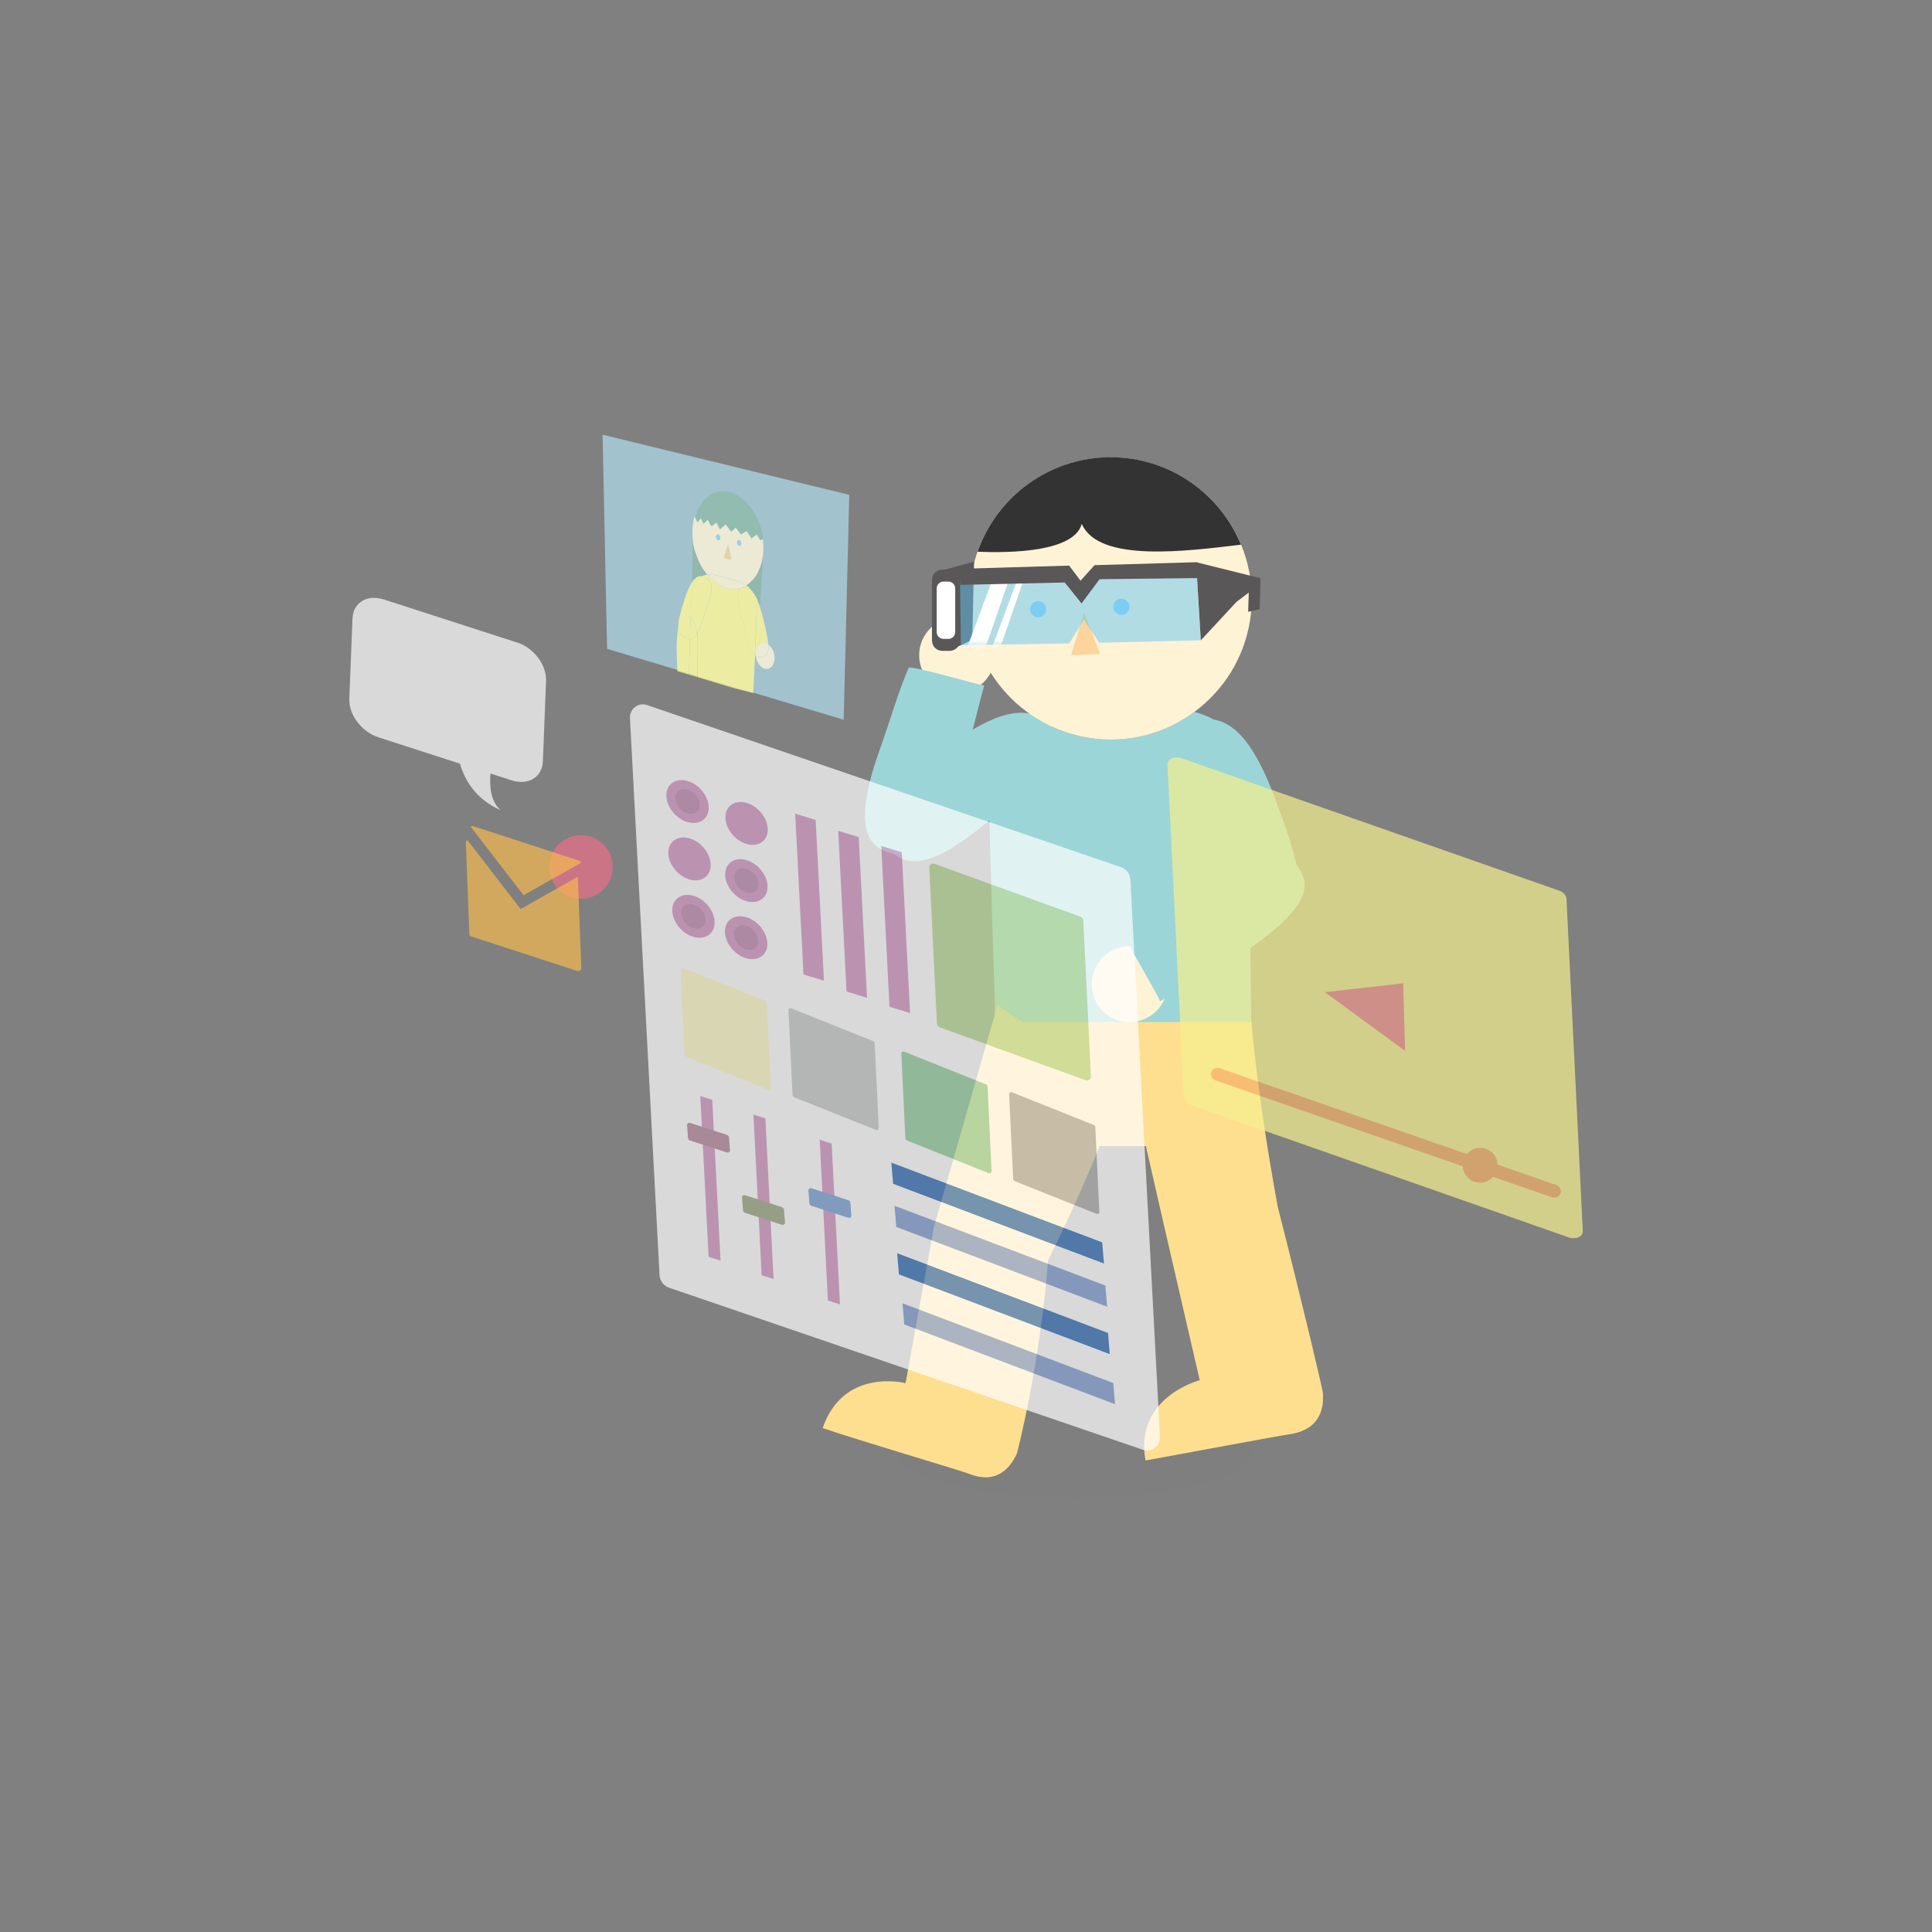 <svg width="400" height="400" viewBox="0 0 400 400" fill="none" xmlns="http://www.w3.org/2000/svg">
<rect x="0" y="0" width="400" height="400" fill="#808080" stroke="none"/>
<g clip-path="url(#clip0_2014_716)">
<path d="M222.306 310C242.699 310 259.23 305.755 259.23 300.52C259.23 295.284 242.699 291.039 222.306 291.039C201.914 291.039 185.382 295.284 185.382 300.52C185.382 305.755 201.914 310 222.306 310Z" fill="#807F80"/>
<path d="M198.151 143.503C202.486 143.503 205.999 139.99 205.999 135.656C205.999 131.322 202.486 127.808 198.151 127.808C193.817 127.808 190.304 131.322 190.304 135.656C190.304 139.99 193.817 143.503 198.151 143.503Z" fill="#FFF3D6"/>
<path d="M218.768 151.464C214.776 146.52 209.015 144.864 195.316 155.161C181.617 165.458 178.306 168.746 183.659 175.369C189.896 183.08 199.694 173.713 206.679 168.497C213.665 163.303 224.121 158.064 218.768 151.464Z" fill="#9CD5D7"/>
<path d="M183.409 176.299C187.401 177.682 192.209 179.043 198.809 159.946C200.601 154.752 202.62 145.975 203.776 141.893C201.327 141.53 191.121 138.355 188.172 138.173C185.745 143.843 184.906 147.427 182.162 155.138C178.714 164.8 177.013 174.076 183.409 176.299Z" fill="#9CD5D7"/>
<path opacity="0.7" d="M174.677 149.014L175.834 102.452L124.758 90L125.688 134.34L174.677 149.014Z" fill="#B1DEF0"/>
<g opacity="0.8">
<path d="M145.238 119.303C145.601 119.144 145.964 119.008 146.44 118.985C146.1 118.577 145.76 118.124 145.465 117.647C145.465 117.647 145.465 117.625 145.442 117.602C145.17 117.148 144.898 116.649 144.671 116.15C144.603 115.992 144.558 115.833 144.49 115.674C144.331 115.266 144.172 114.88 144.036 114.449C143.855 113.837 143.696 113.202 143.582 112.544C143.514 112.113 143.492 111.705 143.469 111.297L143.265 120.573C143.945 119.575 144.58 119.235 145.238 119.326V119.303Z" fill="#8DB5A5"/>
<path d="M142.494 127.717C142.675 127.763 142.857 127.853 143.015 127.967C143.084 125.903 143.174 124.111 143.22 123.204C143.333 121.39 143.809 119.915 145.261 119.303C144.603 119.19 143.968 119.53 143.288 120.55C142.789 121.299 142.29 122.387 141.745 124.043C140.838 126.878 140.362 128.579 140.453 129.804C140.906 127.468 141.745 127.559 142.494 127.74V127.717Z" fill="#FFF799"/>
<path d="M142.63 139.148C142.675 137.788 142.766 135.157 142.857 132.367C142.539 132.367 142.222 132.322 141.836 132.049C140.951 131.414 140.521 130.757 140.452 129.804C140.248 130.779 140.112 132.14 140.09 134.181C140.09 135.497 140.18 137.402 140.248 138.944L141.496 139.33C141.813 139.126 142.154 139.035 142.539 139.103C142.562 139.103 142.607 139.148 142.63 139.148Z" fill="#FFF799"/>
<path d="M142.539 139.103C142.154 139.012 141.813 139.126 141.496 139.33L142.607 139.67C142.607 139.534 142.607 139.353 142.607 139.171C142.585 139.171 142.539 139.126 142.516 139.126L142.539 139.103Z" fill="#FFF799"/>
<path d="M141.814 132.027C142.199 132.299 142.539 132.367 142.834 132.344C142.88 130.847 142.948 129.351 142.993 127.944C142.834 127.831 142.675 127.74 142.471 127.695C141.723 127.513 140.884 127.423 140.43 129.759C140.498 130.711 140.929 131.369 141.814 132.004V132.027Z" fill="#FFF799"/>
<path d="M157.418 117.398C157.236 117.92 157.009 118.396 156.76 118.849C156.488 119.326 156.17 119.734 155.807 120.12C155.762 120.165 155.716 120.21 155.671 120.256C155.308 120.618 154.945 120.936 154.537 121.185C154.9 121.435 155.218 121.752 155.512 122.138C156.147 122.682 156.737 123.726 157.349 125.54L157.962 115.289C157.871 115.878 157.712 116.445 157.554 116.99C157.508 117.126 157.463 117.239 157.418 117.375V117.398Z" fill="#8DB5A5"/>
<path d="M156.624 125.926C156.624 126.243 156.669 126.538 156.669 126.901C156.578 129.441 156.42 132.707 156.284 135.678C156.352 135.724 156.42 135.769 156.488 135.814C156.465 135.61 156.42 135.429 156.42 135.247C156.465 133.773 157.395 132.843 158.484 133.138C158.688 133.206 158.892 133.32 159.073 133.456C158.983 132.276 158.62 130.621 158.053 128.216C157.803 127.173 157.554 126.334 157.304 125.586C156.714 123.771 156.102 122.728 155.467 122.183C156.102 123 156.533 124.179 156.601 125.948L156.624 125.926Z" fill="#FFF799"/>
<path d="M156.284 135.678C154.923 134.544 154.356 131.188 153.811 128.851C153.108 125.88 151.679 122.07 153.743 121.684C154.356 121.571 154.923 121.684 155.512 122.161C155.218 121.775 154.9 121.458 154.537 121.208C153.879 121.594 153.176 121.866 152.382 121.934C150.228 122.138 148.119 120.959 146.463 118.985C145.964 119.008 145.601 119.167 145.261 119.303C145.624 119.371 145.987 119.53 146.349 119.802C148.368 121.231 146.78 124.27 145.941 126.833C145.488 128.194 145.034 130.008 144.331 131.21C144.467 132.322 144.49 133.569 144.467 134.884C144.422 137.266 144.467 138.581 144.399 140.192L151.997 142.482L155.943 143.48C155.943 143.48 156.125 139.874 156.329 135.656L156.284 135.678Z" fill="#FFF799"/>
<path d="M143.197 123.204C143.129 124.111 143.061 125.903 142.993 127.967C143.719 128.489 144.104 129.691 144.308 131.21C144.989 130.031 145.465 128.217 145.919 126.833C146.758 124.247 148.345 121.208 146.327 119.802C145.964 119.553 145.601 119.371 145.238 119.303C143.787 119.915 143.31 121.39 143.197 123.204Z" fill="#FFF799"/>
<path d="M144.308 131.21C143.9 131.891 143.424 132.344 142.857 132.367C142.766 135.179 142.675 137.81 142.63 139.148C143.061 139.284 143.424 139.579 143.741 139.988L144.376 140.169C144.444 138.536 144.399 137.243 144.444 134.862C144.467 133.569 144.444 132.299 144.308 131.188V131.21Z" fill="#FFF799"/>
<path d="M142.63 139.148C142.63 139.353 142.63 139.511 142.63 139.647L143.764 139.988C143.446 139.579 143.083 139.262 142.653 139.148H142.63Z" fill="#FFF799"/>
<path d="M142.993 127.967C142.947 129.373 142.879 130.87 142.834 132.367C143.424 132.344 143.9 131.913 144.285 131.21C144.104 129.691 143.718 128.489 142.97 127.967H142.993Z" fill="#FFF799"/>
<path d="M156.624 125.926C156.556 124.157 156.125 122.977 155.49 122.161C154.923 121.662 154.333 121.571 153.721 121.684C151.679 122.07 153.086 125.88 153.789 128.851C154.333 131.188 154.9 134.544 156.261 135.678C156.397 132.707 156.556 129.441 156.646 126.901C156.646 126.538 156.624 126.266 156.601 125.926H156.624Z" fill="#FFF799"/>
<path d="M144.013 114.427C144.149 114.858 144.308 115.243 144.467 115.651C144.535 115.81 144.58 115.969 144.648 116.128C144.875 116.649 145.147 117.126 145.42 117.579C145.42 117.579 145.42 117.602 145.442 117.625C145.737 118.101 146.077 118.555 146.418 118.963C147.461 118.895 148.822 119.099 150.659 119.734C151.906 120.165 153.335 120.414 154.492 121.185C154.9 120.936 155.286 120.618 155.626 120.256C155.671 120.21 155.716 120.165 155.762 120.119C156.102 119.734 156.42 119.326 156.714 118.849C156.964 118.396 157.191 117.919 157.372 117.398C157.418 117.284 157.463 117.148 157.508 117.012C157.69 116.468 157.826 115.924 157.916 115.311C158.098 114.132 158.098 112.862 157.916 111.546L157.395 111.864L156.646 110.616L155.558 111.433L154.56 109.936L153.358 110.616L152.292 109.188L151.362 110.072L150.205 108.552L149.003 109.573L148.3 108.167C148.3 108.167 147.71 108.598 147.279 108.915C147.075 108.689 146.712 107.963 146.508 107.555C146.281 107.804 145.624 108.416 145.624 108.416L145.034 107.169L144.354 108.122L143.787 106.942C143.651 107.418 143.537 107.917 143.469 108.439C143.469 108.439 143.469 108.439 143.469 108.462C143.333 109.346 143.333 110.299 143.401 111.274C143.424 111.682 143.446 112.091 143.514 112.522C143.628 113.179 143.764 113.814 143.968 114.427H144.013ZM153.04 111.841C153.267 111.909 153.448 112.204 153.448 112.522C153.448 112.839 153.244 113.043 153.018 112.975C152.791 112.907 152.609 112.612 152.609 112.295C152.609 111.977 152.813 111.773 153.04 111.841ZM150.727 112.726L151.407 115.924L149.91 115.515L150.727 112.703V112.726ZM148.686 110.684C148.912 110.752 149.094 111.047 149.094 111.365C149.094 111.682 148.89 111.886 148.663 111.818C148.436 111.75 148.255 111.456 148.255 111.138C148.255 110.82 148.459 110.616 148.686 110.684Z" fill="#FFF3D6"/>
<path d="M145.964 103.268C146.372 102.882 146.803 102.542 147.279 102.293C146.803 102.542 146.349 102.86 145.964 103.268Z" fill="#FFF3D6"/>
<path d="M143.877 106.874C144.081 106.194 144.331 105.581 144.648 105.014C144.331 105.581 144.081 106.216 143.877 106.874Z" fill="#FFF3D6"/>
<path d="M144.694 104.924C145.011 104.379 145.374 103.903 145.76 103.472C145.352 103.903 144.989 104.379 144.694 104.924Z" fill="#FFF3D6"/>
<path d="M144.467 115.651C144.308 115.266 144.15 114.858 144.013 114.427C144.15 114.858 144.308 115.243 144.467 115.651Z" fill="#FFF3D6"/>
<path d="M145.442 117.579C145.147 117.126 144.898 116.627 144.671 116.128C144.898 116.649 145.17 117.126 145.442 117.579Z" fill="#FFF3D6"/>
<path d="M157.939 115.311C157.848 115.901 157.69 116.468 157.531 117.012C157.712 116.468 157.848 115.924 157.939 115.311Z" fill="#FFF3D6"/>
<path d="M155.671 120.256C155.308 120.619 154.945 120.936 154.537 121.186C154.945 120.936 155.331 120.619 155.671 120.256Z" fill="#FFF3D6"/>
<path d="M155.807 120.119C156.148 119.734 156.465 119.326 156.76 118.849C156.488 119.326 156.17 119.734 155.807 120.119Z" fill="#FFF3D6"/>
<path d="M150.682 119.757C148.844 119.122 147.484 118.917 146.44 118.985C148.096 120.959 150.205 122.138 152.36 121.934C153.154 121.866 153.857 121.594 154.515 121.208C153.358 120.437 151.929 120.188 150.682 119.757Z" fill="#FFF3D6"/>
<path d="M152.995 112.975C153.222 113.043 153.426 112.839 153.426 112.522C153.426 112.204 153.244 111.909 153.018 111.841C152.791 111.773 152.587 111.977 152.587 112.295C152.587 112.612 152.768 112.907 152.995 112.975Z" fill="#92D4F5"/>
<path d="M148.663 111.818C148.89 111.887 149.094 111.682 149.094 111.365C149.094 111.047 148.912 110.753 148.685 110.684C148.459 110.616 148.255 110.821 148.255 111.138C148.255 111.456 148.436 111.75 148.663 111.818Z" fill="#92D4F5"/>
<path d="M150.727 112.726L149.91 115.515L151.407 115.924L150.727 112.726Z" fill="#FBD59C"/>
<path d="M143.855 106.942C143.855 106.942 143.855 106.897 143.877 106.874C143.877 106.874 143.877 106.919 143.855 106.942Z" fill="#90BAA9"/>
<path d="M145.76 103.471C145.76 103.471 145.873 103.336 145.94 103.268C145.873 103.336 145.805 103.403 145.76 103.471Z" fill="#90BAA9"/>
<path d="M144.648 105.014C144.648 105.014 144.671 104.946 144.694 104.924C144.694 104.946 144.671 104.991 144.648 105.014Z" fill="#90BAA9"/>
<path d="M147.28 102.315C147.28 102.315 147.438 102.247 147.506 102.202C147.438 102.247 147.348 102.27 147.28 102.315Z" fill="#90BAA9"/>
<path d="M157.962 111.569C157.962 111.433 157.962 111.297 157.916 111.161C157.939 111.297 157.916 111.433 157.939 111.569H157.962Z" fill="#90BAA9"/>
<path d="M145.102 107.169L145.692 108.416C145.692 108.416 146.349 107.804 146.576 107.555C146.78 107.963 147.143 108.689 147.347 108.915C147.778 108.575 148.368 108.167 148.368 108.167L149.071 109.573L150.273 108.553L151.43 110.072L152.36 109.188L153.426 110.616L154.628 109.936L155.626 111.433L156.714 110.616L157.463 111.864L157.984 111.546C157.984 111.41 157.984 111.274 157.962 111.138C157.077 105.559 153.131 101.363 149.162 101.726C148.595 101.771 148.05 101.953 147.551 102.179C147.483 102.225 147.393 102.247 147.325 102.293C146.848 102.542 146.395 102.86 146.009 103.268C145.941 103.336 145.873 103.404 145.828 103.472C145.42 103.903 145.057 104.379 144.762 104.924C144.762 104.946 144.739 104.992 144.716 105.014C144.399 105.581 144.149 106.216 143.945 106.874C143.945 106.897 143.945 106.92 143.923 106.942L144.49 108.122L145.17 107.169H145.102Z" fill="#90BAA9"/>
<path d="M157.599 136.064C157.168 136.155 156.828 136.019 156.488 135.814C156.646 137.062 157.349 138.173 158.302 138.445C159.391 138.74 160.321 137.81 160.366 136.336C160.411 135.157 159.867 134.023 159.073 133.456C159.209 135.157 158.801 135.837 157.599 136.064Z" fill="#FFF3D6"/>
<path d="M156.419 135.225C156.419 135.429 156.465 135.61 156.487 135.792C156.805 135.996 157.168 136.132 157.599 136.041C158.801 135.814 159.209 135.134 159.073 133.433C158.892 133.297 158.687 133.161 158.483 133.115C157.395 132.821 156.465 133.75 156.419 135.225Z" fill="#FFF3D6"/>
</g>
<path d="M232.58 216.851L240.95 253.526L248.389 285.755C248.389 285.755 234.78 289.27 237.162 302.379C245.327 300.905 264.741 297.254 266.782 296.981C274.993 295.87 273.791 289.021 273.927 288.635C274.018 288.363 270.117 271.806 264.537 249.806C260.092 225.674 259.026 210.841 259.026 210.841L232.626 216.851H232.58Z" fill="#FEDF8F"/>
<path d="M259.026 208.21H205.999V237.287H259.026V208.21Z" fill="#FEDF8F"/>
<path d="M247.3 147.381C241.222 151.872 233.397 154.027 225.345 152.756C220.764 152.031 216.613 150.239 213.053 147.699C208.108 149.377 204.548 153.278 204.706 162.577C205.024 180.789 206.112 211.612 206.112 211.612H259.026C259.026 211.612 258.708 171.309 258.232 161.806C257.915 155.455 255.987 149.899 247.323 147.381H247.3Z" fill="#9CD5D7"/>
<path d="M247.3 147.381C253.242 142.981 257.529 136.381 258.799 128.511C261.339 112.59 250.498 97.598 234.554 95.058C218.632 92.517 203.64 103.359 201.1 119.303C199.286 130.643 204.275 141.484 213.053 147.699C216.591 150.216 220.741 152.008 225.345 152.757C233.42 154.049 241.222 151.895 247.3 147.381Z" fill="#FFF3D6"/>
<path d="M214.935 127.808C215.862 127.808 216.613 127.057 216.613 126.13C216.613 125.203 215.862 124.452 214.935 124.452C214.008 124.452 213.257 125.203 213.257 126.13C213.257 127.057 214.008 127.808 214.935 127.808Z" fill="#92D4F5"/>
<path d="M232.172 127.309C233.099 127.309 233.85 126.558 233.85 125.631C233.85 124.704 233.099 123.952 232.172 123.952C231.245 123.952 230.494 124.704 230.494 125.631C230.494 126.558 231.245 127.309 232.172 127.309Z" fill="#92D4F5"/>
<path d="M221.762 135.656L224.461 126.697L227.749 135.406L221.762 135.656Z" fill="#FBD59C"/>
<path d="M223.984 108.485C227.5 116.559 245.803 114.087 256.939 112.771C253.197 103.699 244.964 96.713 234.554 95.035C220.378 92.767 206.974 101.136 202.393 114.223C209.288 114.518 222.329 114.291 223.962 108.485H223.984Z" fill="#333333"/>
<path d="M233.873 211.612C238.207 211.612 241.721 208.099 241.721 203.765C241.721 199.431 238.207 195.917 233.873 195.917C229.539 195.917 226.026 199.431 226.026 203.765C226.026 208.099 229.539 211.612 233.873 211.612Z" fill="#FFF3D6"/>
<path d="M246.257 149.559C252.29 147.563 258.028 149.264 263.993 165.344C269.958 181.425 270.956 185.961 262.881 188.637C253.469 191.767 250.294 178.59 247.209 170.425C244.147 162.282 238.183 152.212 246.234 149.559H246.257Z" fill="#9CD5D7"/>
<path d="M268.393 178.952C270.751 182.468 273.269 186.777 256.417 197.959C251.836 200.998 243.852 205.148 240.178 207.303C239.226 205.012 233.578 195.94 232.671 193.128C237.547 189.363 240.813 187.639 247.572 183.035C256.055 177.274 264.605 173.305 268.37 178.93L268.393 178.952Z" fill="#9CD5D7"/>
<path d="M206.543 208.029L193.366 254.025L187.492 286.367C187.492 286.367 174.654 283.056 170.323 295.666C177.716 298.206 198.809 304.421 200.601 305.124C207.859 308.027 210.149 301.449 210.444 301.155C210.648 300.95 215.388 281.854 216.999 260.942C227.454 239.827 231.991 225.72 231.991 225.72L206.52 208.051L206.543 208.029Z" fill="#FEDF8F"/>
<path d="M194.84 118.146L201.667 116.287L201.304 132.48L196.45 134.726L194.84 118.146Z" fill="#595757"/>
<path d="M196.632 117.942H195.067C193.902 117.942 192.958 118.887 192.958 120.052V132.639C192.958 133.804 193.902 134.748 195.067 134.748H196.632C197.797 134.748 198.741 133.804 198.741 132.639V120.052C198.741 118.887 197.797 117.942 196.632 117.942Z" fill="#595757"/>
<path d="M196.36 120.415H195.339C194.563 120.415 193.933 121.044 193.933 121.821V130.87C193.933 131.647 194.563 132.276 195.339 132.276H196.36C197.136 132.276 197.766 131.647 197.766 130.87V121.821C197.766 121.044 197.136 120.415 196.36 120.415Z" fill="white"/>
<path d="M260.817 126.107L260.976 119.711L247.64 116.4L248.615 132.571L256.009 124.61L258.549 122.682L258.413 126.674L260.817 126.107Z" fill="#595757"/>
<path opacity="0.5" d="M247.844 119.689L248.615 132.571L227.591 133.07L224.37 128.307L221.399 133.206L198.945 133.592L198.764 120.278L221.195 118.94L223.826 122.184L227.591 118.328L247.708 117.579L247.844 119.689Z" fill="#67C7F2"/>
<mask id="mask0_2014_716" style="mask-type:luminance" maskUnits="userSpaceOnUse" x="198" y="117" width="51" height="17">
<path d="M247.844 119.689L248.615 132.571L227.591 133.07L224.37 128.307L221.399 133.206L198.945 133.592L198.764 120.278L221.195 118.94L223.826 122.184L227.591 118.328L247.708 117.579L247.844 119.689Z" fill="white"/>
</mask>
<g mask="url(#mask0_2014_716)">
<path d="M205.477 120.006L198.719 138.151L203.141 136.654L209.605 117.988L205.477 120.006Z" fill="white"/>
<path d="M211.782 116.945L205.273 134.386L207.224 133.683L213.438 115.72L211.782 116.945Z" fill="white"/>
</g>
<path d="M247.753 116.4L226.615 117.012L223.712 120.233L221.353 117.103L198.877 117.761L198.764 121.095L220.446 120.596L223.916 124.928L227.659 119.915L247.958 119.689L247.753 116.4Z" fill="#595757"/>
<g opacity="0.7">
<path d="M236.617 300.157L138.479 266.59C137.391 266.204 136.597 265.183 136.551 264.004L130.428 148.72C130.314 146.769 132.151 145.34 133.966 145.975L232.104 179.542C233.193 179.928 233.987 180.948 234.032 182.128L240.156 297.412C240.269 299.363 238.432 300.792 236.617 300.157Z" fill="white"/>
<path d="M224.778 223.656L194.568 212.701C194.228 212.588 194.001 212.27 193.978 211.953L192.391 179.565C192.368 179.021 192.935 178.658 193.479 178.839L223.69 189.794C224.03 189.907 224.257 190.225 224.279 190.542L225.867 222.93C225.89 223.474 225.323 223.837 224.778 223.656Z" fill="#BEDC9A"/>
<path d="M188.422 209.73L184.158 208.437L182.457 175.142L186.698 176.458L188.422 209.73Z" fill="#D49BC4"/>
<path d="M179.508 206.578L175.267 205.285L173.543 172.013L177.785 173.305L179.508 206.578Z" fill="#D49BC4"/>
<path d="M170.595 203.039L166.353 201.747L164.63 168.452L168.871 169.767L170.595 203.039Z" fill="#D49BC4"/>
<path d="M149.185 260.988L146.712 260.216L144.989 226.922L147.461 227.715L149.185 260.988Z" fill="#D49BC4"/>
<path d="M146.735 167.227C146.735 169.585 144.762 170.901 142.335 170.198C139.908 169.495 137.958 167 137.958 164.664C137.958 162.328 139.931 160.99 142.358 161.693C144.784 162.396 146.735 164.891 146.735 167.227Z" fill="#D49BC4"/>
<path d="M144.875 166.682C144.875 168.021 143.741 168.792 142.335 168.383C140.928 167.975 139.817 166.546 139.817 165.208C139.817 163.87 140.951 163.099 142.357 163.507C143.764 163.915 144.875 165.344 144.875 166.682Z" fill="#C18DB2"/>
<path d="M158.96 171.763C158.96 174.122 156.986 175.437 154.56 174.734C152.133 174.031 150.182 171.536 150.182 169.2C150.182 166.864 152.155 165.526 154.582 166.229C157.009 166.932 158.96 169.427 158.96 171.763Z" fill="#D49BC4"/>
<path d="M147.143 179.111C147.143 181.47 145.17 182.785 142.743 182.082C140.316 181.379 138.366 178.884 138.366 176.548C138.366 174.212 140.339 172.874 142.766 173.577C145.193 174.28 147.143 176.775 147.143 179.111Z" fill="#D49BC4"/>
<path d="M158.915 183.602C158.915 185.961 156.941 187.276 154.515 186.573C152.088 185.87 150.137 183.375 150.137 181.039C150.137 178.703 152.11 177.365 154.537 178.068C156.964 178.771 158.915 181.266 158.915 183.602Z" fill="#D49BC4"/>
<path d="M157.055 183.057C157.055 184.395 155.921 185.167 154.514 184.758C153.108 184.35 151.997 182.921 151.997 181.583C151.997 180.245 153.131 179.474 154.537 179.882C155.943 180.29 157.055 181.719 157.055 183.057Z" fill="#C18DB2"/>
<path d="M147.96 190.996C147.96 193.355 145.986 194.67 143.56 193.967C141.133 193.264 139.182 190.769 139.182 188.433C139.182 186.097 141.156 184.759 143.582 185.462C146.009 186.165 147.96 188.66 147.96 190.996Z" fill="#D49BC4"/>
<path d="M146.077 190.451C146.077 191.79 144.943 192.561 143.537 192.152C142.131 191.744 141.02 190.315 141.02 188.977C141.02 187.639 142.154 186.868 143.56 187.276C144.966 187.684 146.077 189.113 146.077 190.451Z" fill="#C18DB2"/>
<path d="M158.869 195.419C158.869 197.777 156.896 199.093 154.469 198.39C152.042 197.687 150.092 195.192 150.092 192.856C150.092 190.52 152.065 189.181 154.492 189.884C156.919 190.588 158.869 193.082 158.869 195.419Z" fill="#D49BC4"/>
<path d="M157.009 194.874C157.009 196.212 155.875 196.983 154.469 196.575C153.063 196.167 151.952 194.738 151.952 193.4C151.952 192.062 153.086 191.291 154.492 191.699C155.898 192.107 157.009 193.536 157.009 194.874Z" fill="#C18DB2"/>
<path d="M158.982 225.583L142.086 218.825C141.904 218.757 141.768 218.575 141.745 218.394L140.906 200.794C140.906 200.499 141.201 200.317 141.519 200.431L158.415 207.19C158.597 207.258 158.733 207.439 158.756 207.621L159.595 225.221C159.595 225.515 159.3 225.697 158.982 225.583Z" fill="#FFFBC9"/>
<path d="M181.323 233.93L164.426 227.171C164.244 227.103 164.108 226.922 164.086 226.74L163.246 209.14C163.246 208.845 163.541 208.664 163.859 208.777L180.756 215.536C180.937 215.604 181.073 215.786 181.096 215.967L181.935 233.567C181.935 233.862 181.64 234.043 181.323 233.93Z" fill="#CBCCCC"/>
<path d="M204.683 242.889L187.787 236.13C187.605 236.062 187.469 235.88 187.446 235.699L186.607 218.099C186.607 217.804 186.902 217.623 187.22 217.736L204.116 224.495C204.298 224.563 204.434 224.744 204.457 224.926L205.296 242.526C205.296 242.821 205.001 243.002 204.683 242.889Z" fill="#9AD0A5"/>
<path d="M227.001 251.303L210.104 244.544C209.923 244.476 209.787 244.295 209.764 244.113L208.925 226.513C208.925 226.219 209.22 226.037 209.537 226.151L226.434 232.909C226.615 232.977 226.751 233.159 226.774 233.34L227.613 250.94C227.613 251.235 227.318 251.417 227.001 251.303Z" fill="#AFAFB0"/>
<path d="M150.477 238.602L142.857 236.13C142.63 236.062 142.471 235.858 142.448 235.631L142.244 232.977C142.222 232.637 142.539 232.388 142.902 232.501L150.523 234.973C150.749 235.041 150.908 235.245 150.931 235.472L151.135 238.126C151.158 238.466 150.84 238.715 150.477 238.602Z" fill="#B88DA1"/>
<path d="M160.162 264.821L157.69 264.027L155.989 230.755L158.461 231.549L160.162 264.821Z" fill="#D49BC4"/>
<path d="M161.863 253.571L154.242 251.099C154.015 251.031 153.857 250.827 153.834 250.6L153.63 247.946C153.607 247.606 153.925 247.356 154.288 247.47L161.908 249.942C162.135 250.01 162.294 250.214 162.316 250.441L162.521 253.095C162.543 253.435 162.226 253.684 161.863 253.571Z" fill="#A0AB88"/>
<path d="M173.906 270.06L171.411 269.266L169.71 235.971L172.182 236.765L173.906 270.06Z" fill="#D49BC4"/>
<path d="M175.607 252.12L167.987 249.647C167.76 249.579 167.601 249.375 167.578 249.148L167.374 246.495C167.352 246.155 167.669 245.905 168.032 246.019L175.653 248.491C175.879 248.559 176.038 248.763 176.061 248.99L176.265 251.643C176.288 251.984 175.97 252.233 175.607 252.12Z" fill="#80A6D7"/>
<path d="M228.566 261.6L184.906 245.089L184.543 240.711L228.203 257.223L228.566 261.6Z" fill="#3C75BB"/>
<path d="M229.224 270.536L185.564 254.025L185.201 249.647L228.861 266.159L229.224 270.536Z" fill="#87A3D4"/>
<path d="M229.768 280.357L186.108 263.845L185.745 259.468L229.405 275.979L229.768 280.357Z" fill="#3C75BB"/>
<path d="M230.857 290.722L187.219 274.21L186.857 269.833L230.494 286.344L230.857 290.722Z" fill="#87A3D4"/>
</g>
<path opacity="0.7" d="M107.044 133.025L79.465 124.111C76.017 123 73.114 124.746 72.978 128.035L72.321 144.683C72.184 147.971 74.883 151.532 78.331 152.643L95.228 158.109C96.158 161.33 98.38 165.435 103.642 167.726C101.556 165.911 101.329 162.736 101.556 160.151L105.91 161.557C109.358 162.668 112.261 160.922 112.397 157.633L113.055 140.963C113.191 137.674 110.492 134.113 107.044 133.002V133.025Z" fill="white"/>
<g opacity="0.7">
<path d="M324.822 256.202L246.619 228.781C245.735 228.464 245.145 227.806 245.1 227.103L241.72 158.336C241.652 157.157 243.149 156.476 244.601 156.975L322.803 184.396C323.688 184.713 324.277 185.371 324.323 186.074L327.702 254.841C327.77 256.021 326.273 256.701 324.822 256.202Z" fill="#F5F18E"/>
<path d="M322.259 245.383L252.471 221.138C251.768 220.911 251.02 221.274 250.77 221.955C250.521 222.658 250.906 223.406 251.587 223.656L321.374 247.901C321.51 247.946 321.669 247.969 321.805 247.969C322.349 247.969 322.871 247.629 323.075 247.084C323.325 246.381 322.939 245.633 322.259 245.383Z" fill="#F3B067"/>
<path d="M306.45 244.862C308.442 244.862 310.057 243.247 310.057 241.256C310.057 239.264 308.442 237.649 306.45 237.649C304.459 237.649 302.844 239.264 302.844 241.256C302.844 243.247 304.459 244.862 306.45 244.862Z" fill="#F3B067"/>
<path opacity="0.7" d="M274.312 205.421L290.506 203.583L290.914 217.577L274.312 205.421Z" fill="#EC7089"/>
</g>
<path opacity="0.7" d="M120.29 186.074C123.922 186.074 126.867 183.13 126.867 179.497C126.867 175.864 123.922 172.92 120.29 172.92C116.657 172.92 113.712 175.864 113.712 179.497C113.712 183.13 116.657 186.074 120.29 186.074Z" fill="#EC7089"/>
<path opacity="0.7" d="M120.244 178.635V178.567C120.244 178.363 120.063 178.204 119.79 178.159L97.927 171.037C97.745 170.992 97.564 171.037 97.405 171.105L108.405 185.348L120.244 178.658V178.635Z" fill="#F6B951"/>
<path opacity="0.7" d="M107.793 188.206L96.793 173.963C96.589 174.054 96.43 174.19 96.453 174.394L97.178 193.491C97.178 193.695 97.36 193.854 97.632 193.899L119.496 201.021C119.927 201.111 120.38 200.862 120.358 200.544L119.632 181.515L107.793 188.206Z" fill="#F6B951"/>
</g>
<defs>
<clipPath id="clip0_2014_716">
<rect width="255.359" height="220" fill="white" transform="translate(72.321 90)"/>
</clipPath>
</defs>
</svg>

